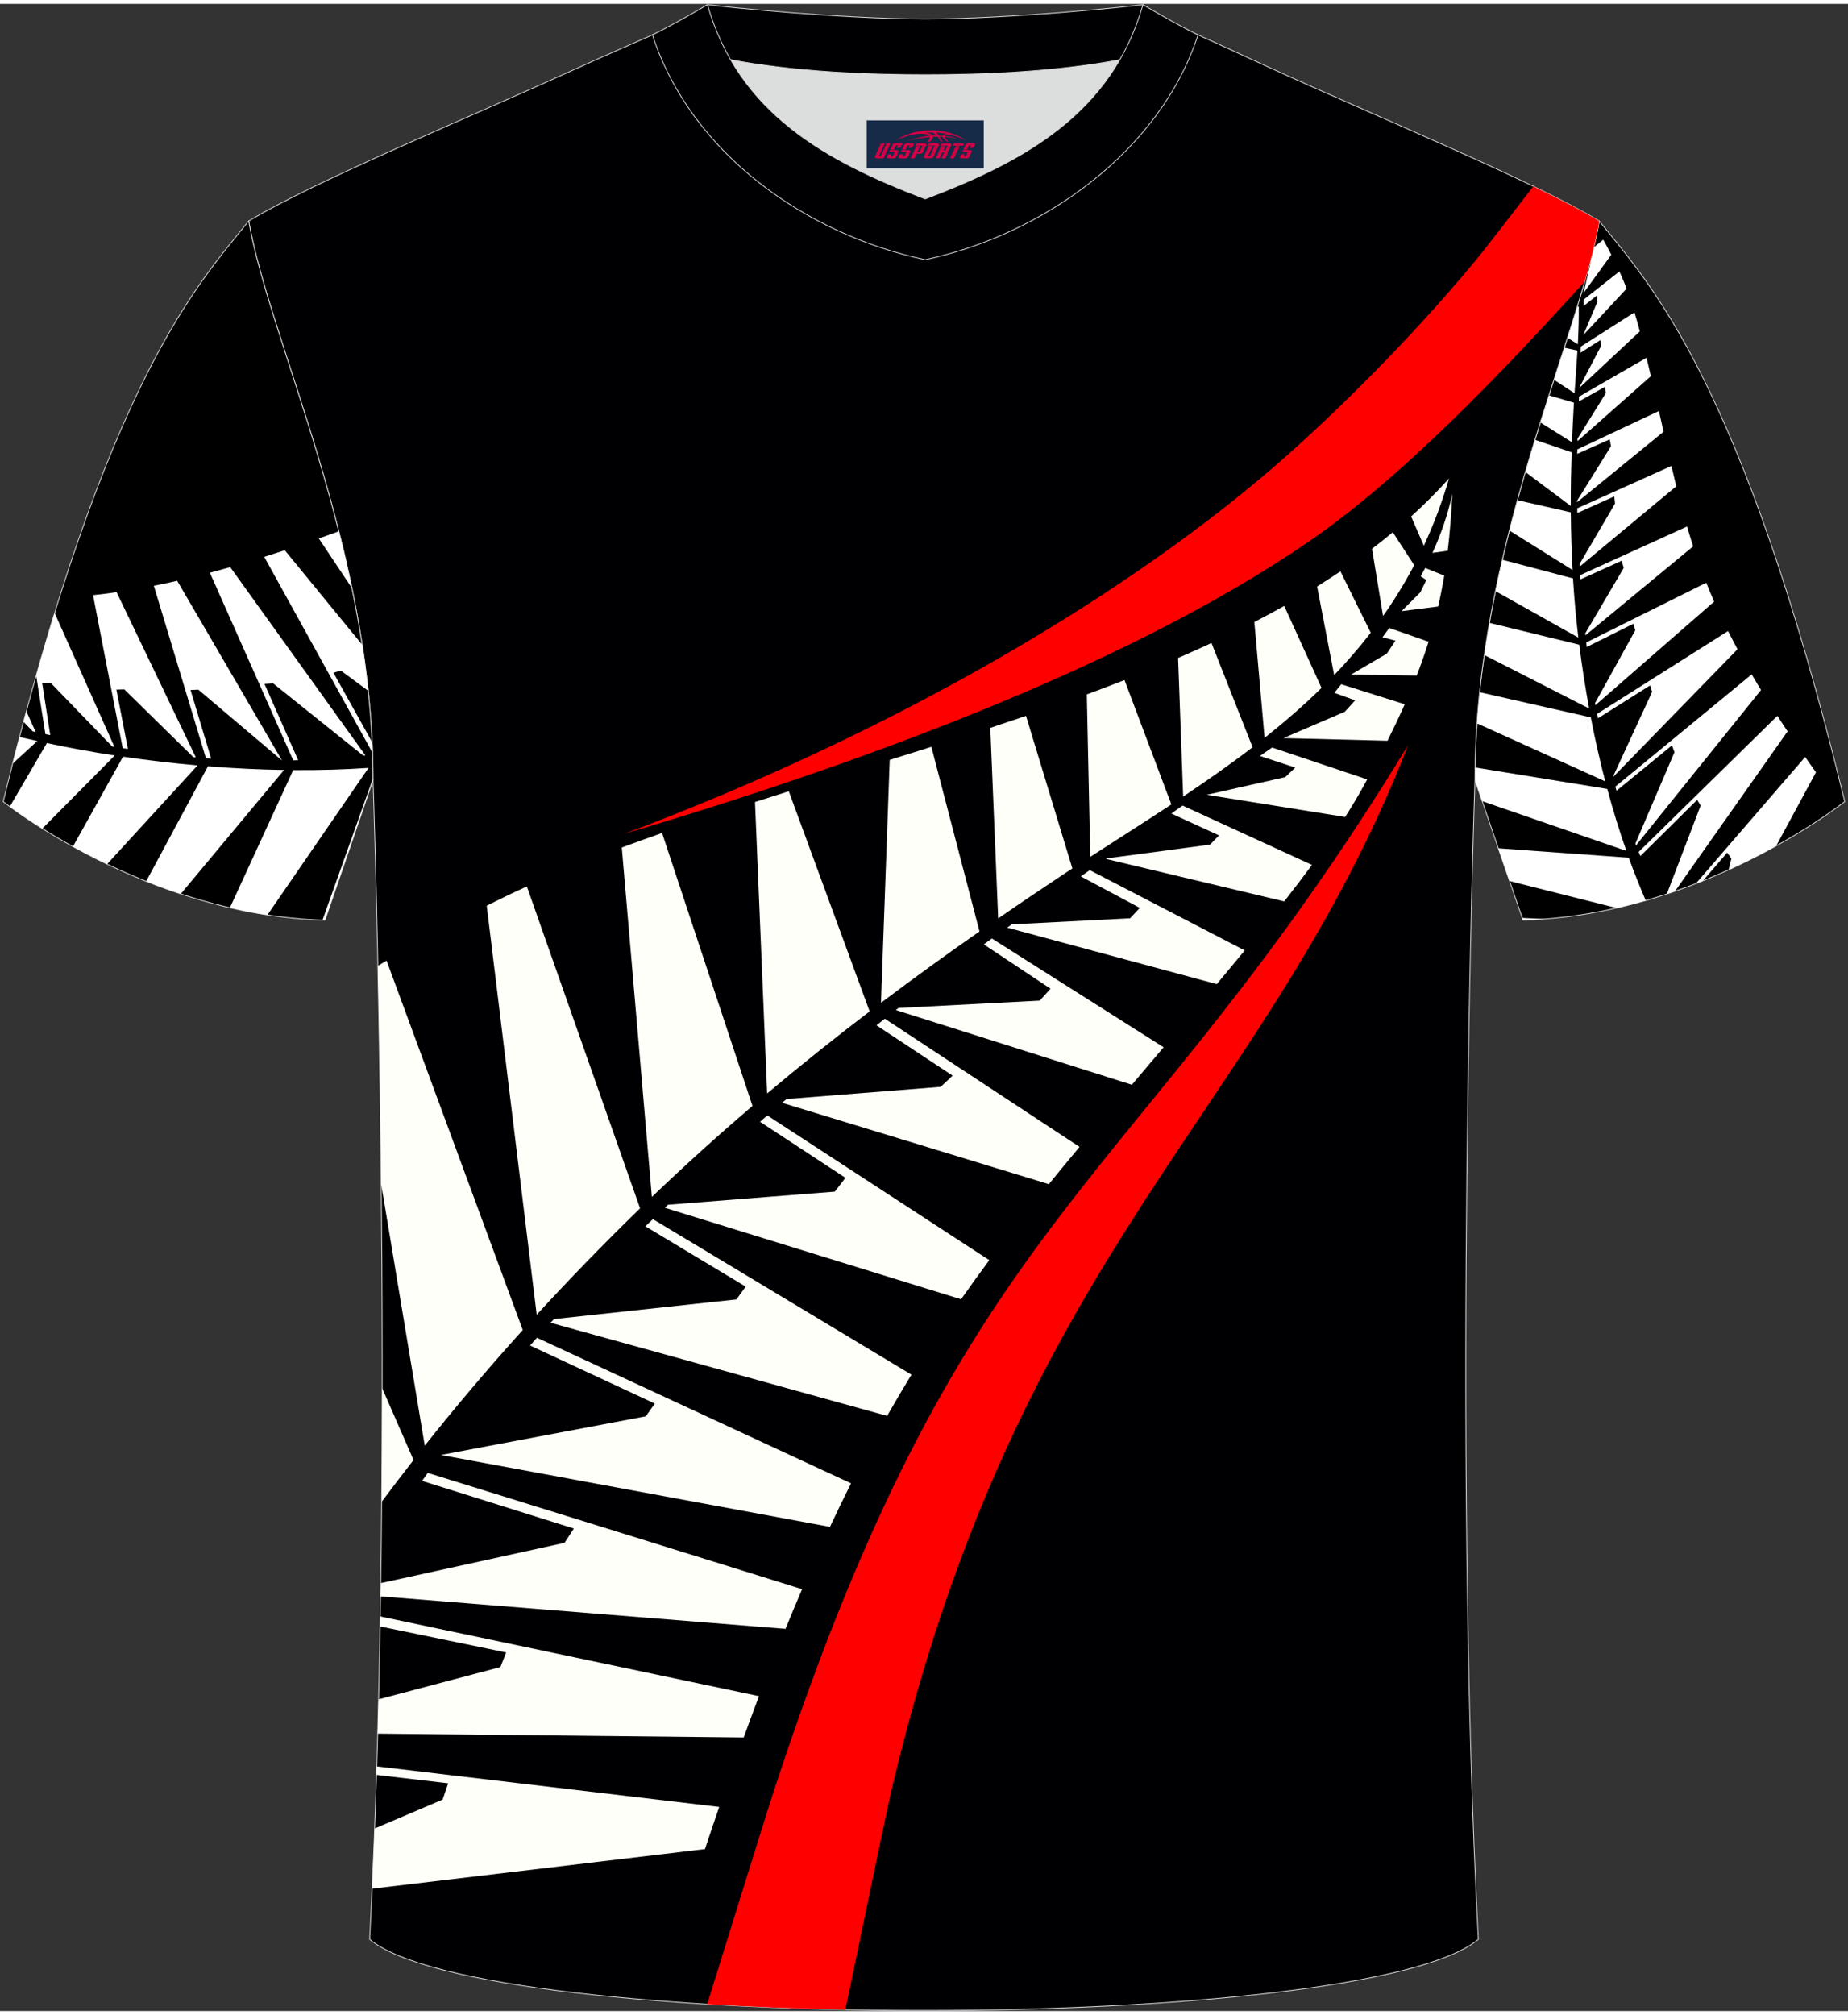 <?xml version="1.0" encoding="utf-8"?>
<!-- Generator: Adobe Illustrator 22.0.0, SVG Export Plug-In . SVG Version: 6.00 Build 0)  -->
<svg xmlns="http://www.w3.org/2000/svg" xmlns:xlink="http://www.w3.org/1999/xlink" version="1.1" id="图层_1" x="0px" y="0px" width="378px" height="412px" viewBox="0 0 379 411.5" enable-background="new 0 0 379 411.5" xml:space="preserve">
<rect x="0" y="0" width="379" height="411.5" fill="#333333" stroke="none"/>
<g>
	<path stroke="#DCDDDD" stroke-width="0.162" stroke-miterlimit="22.926" d="M327.99,44.52c10.2,12.75,29.25,32.3,50.34,119.02   c0,0-29.08,23.29-65.98,24.31c0,0-7.14-20.75-9.86-28.74C302.49,111.51,323.72,69.19,327.99,44.52z"/>
	<path fill="#FFFFFF" d="M364.27,172.63c-2.88,1.6-6.15,3.27-9.74,4.91l0.55-2.32l-0.86-1.21l-5,5.8c-0.48,0.19-0.96,0.38-1.45,0.57   l22.44-25.98l0,0c0.72,1.03,1.45,2.07,2.22,3.14L364.27,172.63L364.27,172.63z M343.51,181.94l23.1-32.79l0,0   c-0.72-1.08-1.42-2.14-2.1-3.18l0,0l-28.44,27.89c0.12,0.28,0.23,0.57,0.35,0.85l11.64-11.51l0.72,1.15l-6.94,18.14   C342.42,182.31,342.97,182.13,343.51,181.94L343.51,181.94z M337.52,183.83c-1.95,0.56-3.94,1.08-5.98,1.54l-21.96-5.53l-2.31-6.72   l26.76,1.93C335.2,178.25,336.37,181.17,337.52,183.83L337.52,183.83z M316.86,187.62c-1.49,0.11-3,0.2-4.52,0.24l-0.16-0.47   L316.86,187.62L316.86,187.62z M303.96,163.45l29.59,10.21c-1.36-3.87-2.68-8.1-3.92-12.71l-27.12-4.4   c-0.01,0.85-0.02,1.71-0.02,2.57C302.89,160.32,303.4,161.8,303.96,163.45L303.96,163.45z M302.9,147.5   c0.15-2.14,0.33-4.27,0.55-6.38l22.8,5.16c0.9,4.65,1.9,9.03,2.96,13.12l0,0L302.9,147.5L302.9,147.5z M304.4,133.49l21.51,10.97   l0,0c-0.76-4.14-1.45-8.5-2.03-13.08l-18.43-4.48C305.07,129.08,304.72,131.28,304.4,133.49L304.4,133.49z M306.69,120.39   c0.44-2.17,0.91-4.31,1.4-6.43l14.51,3.83l0,0c0.25,4.01,0.61,8.05,1.09,12.13L306.69,120.39L306.69,120.39z M309.55,107.97   l12.96,8.1l0,0c-0.22-3.97-0.33-7.91-0.36-11.83l0,0l-10.95-2.49C310.63,103.79,310.08,105.87,309.55,107.97L309.55,107.97z    M312.83,95.97c0.65-2.23,1.31-4.43,1.97-6.6l7.52,2.56l0,0c-0.12,3.66-0.19,7.33-0.18,11.01   C322.15,102.95,317.3,99.32,312.83,95.97L312.83,95.97z M315.9,85.81l6.49,4.07l0,0c0.1-2.47,0.22-4.93,0.36-7.39l0.04-0.73l0,0   l-5.14-1.5C317.08,82.08,316.49,83.93,315.9,85.81L315.9,85.81z M318.69,77.06c0.72-2.24,1.43-4.44,2.12-6.57l2.7,0.59   c-0.17,2.93-0.4,5.85-0.59,8.75l0,0L318.69,77.06L318.69,77.06z M321.47,68.45c0.71-2.21,1.38-4.35,2.02-6.43l0.3,0.06   c0.02,2.56-0.06,5.14-0.2,7.71L321.47,68.45L321.47,68.45z M326.1,52.96c0.27-1.04,0.53-2.05,0.76-3.04l1.94-1.58   c0.55,0.97,1.1,1.99,1.65,3.09l-5.68,7.84l1.39-5.99L326.1,52.96L326.1,52.96z M335.39,172.16l0.14,0.36l25.63-31.85   c-0.67-1.09-1.3-2.15-1.92-3.2c-0.03,0.03-0.05,0.04-0.06,0.05c-0.06,0.04-27.9,22.96-27.91,22.97c0.08,0.28,0.17,0.55,0.26,0.83   l11.37-9.31l0.51,1.41L335.39,172.16L335.39,172.16z M356.34,132.31c-0.68-1.27-1.33-2.51-1.94-3.73l0,0l-26.85,16.98l0.11,0.54   l0.07,0.36l10.68-6.73l0.42,1.31l-8.1,17.56L356.34,132.31L356.34,132.31L356.34,132.31z M351.55,122.54   c-0.57-1.3-1.11-2.59-1.62-3.87l0,0l-24.61,12.25c0.04,0.31,0.07,0.62,0.11,0.92l9.54-4.75l0.41,1.33l-8.26,14.93l0.01,0.05   l0.05,0.26l0.02,0.12L351.55,122.54L351.55,122.54L351.55,122.54z M347.24,111.22L347.24,111.22l-22.09,18.24l-0.01-0.12v-0.02   l-0.03-0.26l7.89-13.41l-0.41-1.48l-8.46,3.82l-0.01-0.08l-0.03-0.5l-0.02-0.29l21.92-9.97l0,0   C346.39,108.52,346.81,109.87,347.24,111.22L347.24,111.22z M343.78,98.9c-0.34-1.36-0.67-2.75-1-4.17l0,0l-19.31,8.69   c0.01,0.32,0.01,0.64,0.02,0.96l7.57-3.39l0.16,1.46l-7.28,12.4l0.03,0.52L343.78,98.9L343.78,98.9L343.78,98.9z M341.17,87.72   l-17.73,14.45v-0.3l6.95-11.18l-0.27-1.4l-6.65,2.96c0.01-0.3,0.01-0.61,0.02-0.91l16.73-7.87   C340.54,84.92,340.86,86.34,341.17,87.72L341.17,87.72z M338.57,76.33c-0.16-0.7-0.33-1.42-0.5-2.14c-0.13-0.55-0.26-1.1-0.39-1.64   l-13.84,7.97l-0.04,0.99l5.34-2.99l0.22,1.25l-5.82,9.35l-0.01,0.52L338.57,76.33L338.57,76.33z M336.31,67.14l-12.4,11.58v-0.08   l4.48-8.57l-0.18-1.14l-4.06,2.59l0,0c0.01-0.42,0.02-0.83,0.03-1.24l0,0l11.02-7.03C335.59,64.49,335.95,65.79,336.31,67.14   L336.31,67.14z M333.59,58.38c-0.37-0.98-0.74-1.9-1.13-2.76c-0.12-0.26-0.23-0.51-0.35-0.76l-7.27,5.73l-0.05,1.35l2.69-2.14   l0.14,1.23l-2.9,6.87L333.59,58.38z"/>
	<path fill="#000002" stroke="#DCDDDD" stroke-width="0.162" stroke-miterlimit="22.926" d="M75.81,396.8   c5.36-101,0.7-237.68,0.7-237.68c0-47.62-21.24-89.93-25.5-114.6c13.63-8.23,45.28-21.25,67.14-31.23   c5.55-2.52,11.68-5.18,15.66-6.93c17.52-0.32,25.34,1.25,55.54,1.25h0.31c30.2,0,38.53-1.57,56.04-1.25   c3.98,1.76,9.6,4.41,15.15,6.93c21.87,9.98,53.51,23,67.14,31.23c-4.27,24.67-25.5,66.98-25.5,114.6c0,0-4.66,136.67,0.7,237.68   C280.12,416.24,98.88,416.24,75.81,396.8z"/>
	<path fill="#FF0000" d="M128.02,170.16c42.79-12.69,101.38-33.06,140.59-60.06c18.79-12.94,38.93-33.91,56.4-53.19   c1.29-4.5,2.33-8.64,2.97-12.37c-3.49-2.1-8.15-4.52-13.53-7.12c-5.08,6.59-9.44,12.24-10.36,13.37   c-11.98,14.83-27.59,30.63-40.14,41.78C232.49,120.49,184.19,149.06,128.02,170.16z"/>
	<path fill="#FF0000" d="M288.79,151.96c-56.4,92.49-90.65,93.22-130.45,215.55c-1.02,3.13-7.14,22.76-13.31,42.59   c9.11,0.55,18.65,0.93,28.35,1.12c4.35-21,8.62-41.42,9.41-44.8C209.22,254.4,259.36,227.43,288.79,151.96z"/>
	<path fill="#FFFFFA" d="M290.55,137.7c0.91-2.36,1.72-4.65,2.43-6.93l-8.06-2.82l-1.39,1.91l2.66,0.69l-1.78,2.67l-7.34,4.29   L290.55,137.7L290.55,137.7z M76.31,386.42c0.18-4.07,0.36-8.18,0.51-12.33l13.96-5.94l1.13-3.34l-14.7-1.72l0.05-1.74l70.24,8.31   l0,0c-0.96,2.81-1.94,5.69-2.92,8.64L76.31,386.42L76.31,386.42z M77.45,354.63c0.06-2.34,0.13-4.68,0.18-7.03l25-6.62l1.18-2.99   l-25.87-5.34l0.03-2.05l77.69,16.35l0,0c-1.04,2.75-2.09,5.57-3.14,8.47l0,0L77.45,354.63L77.45,354.63z M78.06,326.49l83.04,6.66   c1.14-2.79,2.27-5.5,3.4-8.13c-0.09-0.03-0.15-0.05-0.16-0.05c-0.15-0.08-76.59-23.79-76.6-23.79c-0.4,0.54-0.79,1.09-1.18,1.63   l31.13,9.77l-1.91,2.93l-37.67,8.26L78.06,326.49L78.06,326.49z M78.27,307.11c0.07-7.86,0.1-15.65,0.11-23.3l6.43,14.72   C82.54,301.43,80.38,304.29,78.27,307.11L78.27,307.11z M78.18,241.99l8.93,53.6l0,0c6.09-7.67,12.78-15.6,20.1-23.71l-27.93-75.73   c-0.6,0.36-1.19,0.72-1.79,1.08C77.75,209.93,78.01,225.18,78.18,241.99L78.18,241.99z M110.07,268.75L110.07,268.75l-10.25-83.86   c1.21-0.6,2.42-1.2,3.63-1.79c1.51-0.73,3.05-1.45,4.6-2.16l23.22,66C123.68,254.32,116.63,261.6,110.07,268.75L110.07,268.75z    M133.69,244.6c6.79-6.51,13.67-12.71,20.63-18.67l0,0l-18.54-55.95c-2.79,0.98-5.54,1.97-8.26,2.98L133.69,244.6L133.69,244.6z    M157.33,223.38c6.93-5.83,13.94-11.42,21.02-16.82l0,0l-16.58-45.13c-2.32,0.73-4.63,1.46-6.93,2.2L157.33,223.38L157.33,223.38   L157.33,223.38z M180.68,204.8c6.67-5.03,13.41-9.9,20.2-14.64l0,0l-9.87-37.84l0,0c-2.84,0.9-5.69,1.79-8.54,2.68   C182.35,158.03,180.68,204.8,180.68,204.8L180.68,204.8z M204.71,187.5c4.59-3.17,9.21-6.28,13.85-9.35l1.37-0.9l0,0l-9.51-31.28   l0,0c-2.43,0.83-4.87,1.65-7.32,2.46l0,0L204.71,187.5L204.71,187.5L204.71,187.5z M223.6,174.87c5.51-3.57,11.1-7.1,16.63-10.74   l-9.61-25.5l0,0c-2.55,1-5.13,1.98-7.73,2.94l0,0L223.6,174.87L223.6,174.87L223.6,174.87z M242.65,162.51   c4.84-3.23,9.62-6.57,14.24-10.11l-8.43-21.37l0,0c-2.25,1.05-4.54,2.07-6.85,3.07L242.65,162.51L242.65,162.51z M259.35,150.48   c4.06-3.22,7.97-6.61,11.68-10.24l-7.65-16.8h-0.01c-2.01,1.12-4.04,2.22-6.12,3.29l0,0L259.35,150.48L259.35,150.48z    M273.62,137.61l-3.5-18.16v-0.01c1.62-1.01,3.21-2.04,4.78-3.09h0.01l6.21,12.58C278.76,131.98,276.25,134.87,273.62,137.61   L273.62,137.61z M283.65,125.49c2.31-3.28,4.45-6.74,6.38-10.42l-4.38-6.74h-0.01c-1.39,1.15-2.81,2.29-4.26,3.39l0,0   L283.65,125.49L283.65,125.49z M292.01,111.09l-2.61-6c2.75-2.48,5.34-5.08,7.77-7.79C295.75,102.21,294.01,106.79,292.01,111.09   L292.01,111.09z M170.21,312.24L170.21,312.24L90.43,297.5l42.01-7.92l1.85-2.62l-25.58-11.9l0.56-0.64l0.85-0.95l64.42,29.85l0,0   C173.1,306.2,171.65,309.17,170.21,312.24L170.21,312.24z M181.94,289.49c1.65-2.9,3.31-5.71,4.99-8.45l0,0l-53.03-31.89   c-0.52,0.49-1.03,0.98-1.54,1.47l20.57,12.36l-1.9,2.63l-37.41,4.03l-0.09,0.09l-0.42,0.45l-0.2,0.21L181.94,289.49L181.94,289.49   L181.94,289.49z M197.1,265.58L197.1,265.58l-60.74-18.76l0.19-0.18l0.03-0.03l0.43-0.41l34.2-2.69l2.18-2.83l-17.52-11.49   l0.13-0.11l0.86-0.75l0.51-0.44l45.52,29.67l0,0C200.93,260.21,198.99,262.88,197.1,265.58L197.1,265.58z M215.1,241.98   L215.1,241.98l-54.7-16.68l0.91-0.77l31.61-2.5l2.45-2.3l-15.62-10.32c0.57-0.45,1.14-0.9,1.71-1.35l39.94,26.28l0,0   C219.25,236.91,217.15,239.46,215.1,241.98L215.1,241.98z M232.13,221.6l-48.41-15.32l0.55-0.42l28.97-1.51l2.21-2.44l-13.69-9.09   c0.56-0.4,1.11-0.8,1.67-1.2l35.21,22.29C236.4,216.55,234.24,219.11,232.13,221.6L232.13,221.6z M249.54,200.97l-42.97-11.58   l0.95-0.68l24.24-1.24l2-2.13l-12.11-6.46l1.85-1.28l31.77,16.46c-0.82,0.99-1.65,1.99-2.49,3.01   C251.69,198.39,250.61,199.69,249.54,200.97L249.54,200.97z M263.37,184.01l-36.53-8.71l0.16-0.11l21.16-2.82l1.84-1.89l-9.77-4.49   l0,0c0.77-0.54,1.54-1.09,2.3-1.63l0,0l26.54,12.17C267.27,178.97,265.38,181.46,263.37,184.01L263.37,184.01z M275.87,166.7   l-28.37-4.55l16.09-3.62l2.05-1.96l-7.25-2.38l2.5-1.73l19.5,6.54c-0.31,0.57-0.62,1.13-0.94,1.71   C278.38,162.64,277.18,164.64,275.87,166.7L275.87,166.7z M284.56,151.07l-21.35-0.54l12.6-5.41l2.11-2.33l-4.26-1.54l1.41-1.76   l13.02,4.1C287.03,146,285.85,148.48,284.56,151.07L284.56,151.07z M294.94,123.55l-7.5,0.95l3.86-3.87l1.22-2.51l-1.16-0.77   l0.07-0.12c0.14-0.24,0.26-0.49,0.4-0.73l0.46-0.85l3.91,1.57C295.84,119.34,295.42,121.45,294.94,123.55L294.94,123.55z    M296.91,112.11c0.44-3.68,0.74-7.51,0.94-11.63c-0.92,4.19-2.3,8.2-4.07,12.07v0.01L296.91,112.11z"/>
	<path fill="#DCDDDD" d="M149.83,11.44c8.45,14.62,23.39,22.27,39.92,28.55c16.55-6.29,31.48-13.92,39.92-28.56   c-8.65,1.66-21.45,3.09-39.92,3.09C171.29,14.53,158.49,13.1,149.83,11.44z"/>
	<path fill="#000003" stroke="#DCDDDD" stroke-width="0.162" stroke-miterlimit="22.926" d="M189.75,3.1   c-17.28,0-41.78-2.53-44.66-2.93c0,0-5.53,4.46-11.29,6.19c0,0,11.78,8.17,55.95,8.17s55.95-8.17,55.95-8.17   c-5.76-1.72-11.29-6.19-11.29-6.19C231.52,0.57,207.04,3.1,189.75,3.1z"/>
	<path fill="#000003" stroke="#DCDDDD" stroke-width="0.162" stroke-miterlimit="22.926" d="M189.75,52.45   c23.96-5.08,48.15-22.11,55.95-46.09c-4.43-2.13-11.29-6.19-11.29-6.19c-6.4,22.33-24.3,32.08-44.66,39.82   c-20.33-7.73-38.27-17.52-44.66-39.82c0,0-6.86,4.05-11.29,6.19C141.71,30.71,165.4,47.29,189.75,52.45z"/>
	
	<path stroke="#DCDDDD" stroke-width="0.162" stroke-miterlimit="22.926" d="M51,44.52C40.8,57.28,21.75,76.83,0.66,163.55   c0,0,29.08,23.29,65.98,24.31c0,0,7.14-20.75,9.86-28.74C76.5,111.51,55.27,69.19,51,44.52z"/>
	<path fill="#FFFFFF" d="M11.2,124.86c-1.25,4.06-2.51,8.34-3.78,12.85l1.89,12l0.33,0.07l0.57,0.12l0.09,0.02l-1.65-10.67h1.79   l12.57,13l0.3,0.05h0.02l0.13,0.02L11.2,124.86L11.2,124.86z M5.4,145.02c-0.19,0.72-0.39,1.44-0.58,2.17l1.91,1.97l0.59,0.13   L5.4,145.02L5.4,145.02z M4,150.3c1.21,0.28,2.43,0.56,3.65,0.83l0,0l-5.06,4.63C3.06,153.91,3.53,152.09,4,150.3L4,150.3z    M2.01,164.57l7.6-13.02l0,0c4.57,0.97,9.21,1.82,13.92,2.54L8.68,169.08C5.61,167.15,3.34,165.55,2.01,164.57L2.01,164.57z    M14.96,172.76c2.13,1.18,4.47,2.4,7,3.61l18.55-20.24l0,0c-4.88-0.43-9.97-1.02-15.28-1.79L14.96,172.76L14.96,172.76z    M29.98,179.89l12.67-23.58c5.49,0.44,10.7,0.68,15.61,0.75l0,0l-21.19,25.42C34.61,181.67,32.25,180.8,29.98,179.89L29.98,179.89z    M47.15,185.31c2.5,0.58,5.06,1.08,7.69,1.48l20.74-30.15c-4.75,0.32-9.9,0.49-15.45,0.45L47.15,185.31L47.15,185.31z    M66.14,187.84l10.36-29.09v0.38c-2.72,7.99-9.86,28.74-9.86,28.74C66.47,187.86,66.31,187.85,66.14,187.84L66.14,187.84z    M76.4,153.54c-0.02-0.74-0.06-1.47-0.09-2.2l-7.93-14.21l1.51-0.45l5.61,4.14c-0.34-3.18-0.75-6.33-1.23-9.44L58.4,112.01l0,0   c-1.43,0.48-2.84,0.93-4.21,1.36l0,0L76.4,153.54L76.4,153.54z M72.17,119.77l-6.78-10.17l0,0c1.34-0.47,2.7-0.96,4.1-1.47   C70.44,111.93,71.34,115.82,72.17,119.77L72.17,119.77z M74.49,154.11l-18.5-14.82l-1.74,0.14l6.9,15.63   c-0.34,0.01-0.67,0.02-1.01,0.03c0-0.01-17.04-38.3-17.06-38.38c0-0.01-0.01-0.04-0.03-0.08c1.36-0.36,2.75-0.75,4.17-1.15   l27.72,38.59L74.49,154.11L74.49,154.11z M36.34,118.28L36.34,118.28l21.5,36.85L40.68,140.6l-1.6,0.07l4.22,14.05l-0.43-0.03   l-0.64-0.05L31.55,119.3l0,0C33.12,118.99,34.71,118.65,36.34,118.28L36.34,118.28z M23.91,120.61L23.91,120.61l16.25,33.86   l-0.15-0.01l-0.31-0.03l-0.06-0.01l-14.15-13.88l-1.62,0.05l2.36,12.16c-0.35-0.05-0.71-0.11-1.07-0.16l-6.08-31.37l0,0   C20.67,121.05,22.28,120.85,23.91,120.61z"/>
</g>
<g id="tag_logo">
	<rect y="23.89" fill="#162B48" width="24" height="9.818" x="177.75"/>
	<g>
		<path fill="#D30044" d="M193.71,27.08l0.005-0.011c0.131-0.311,1.085-0.262,2.351,0.071c0.715,0.24,1.44,0.54,2.193,0.9    c-0.218-0.147-0.447-0.289-0.682-0.42l0.011,0.005l-0.011-0.005c-1.478-0.845-3.218-1.418-5.1-1.62    c-1.282-0.115-1.658-0.082-2.411-0.055c-2.449,0.142-4.68,0.905-6.458,2.095c1.26-0.638,2.722-1.075,4.195-1.336    c1.467-0.18,2.476-0.033,2.771,0.344c-1.691,0.175-3.469,0.633-4.555,1.075c1.156-0.338,2.967-0.665,4.647-0.813    c0.016,0.251-0.115,0.567-0.415,0.96h0.475c0.376-0.382,0.584-0.725,0.595-1.004c0.333-0.022,0.66-0.033,0.971-0.033    C192.54,27.52,192.75,27.87,192.95,28.26h0.262c-0.125-0.344-0.295-0.687-0.518-1.036c0.207,0,0.393,0.005,0.567,0.011    c0.104,0.267,0.496,0.66,1.058,1.025h0.245c-0.442-0.365-0.753-0.753-0.835-1.004c1.047,0.065,1.696,0.224,2.885,0.513    C195.53,27.34,194.79,27.17,193.71,27.08z M191.27,26.99c-0.164-0.295-0.655-0.485-1.402-0.551    c0.464-0.033,0.922-0.055,1.364-0.055c0.311,0.147,0.589,0.344,0.84,0.589C191.81,26.97,191.54,26.98,191.27,26.99z M193.25,27.04c-0.224-0.016-0.458-0.027-0.715-0.044c-0.147-0.202-0.311-0.398-0.502-0.6c0.082,0,0.164,0.005,0.24,0.011    c0.72,0.033,1.429,0.125,2.138,0.273C193.74,26.64,193.36,26.8,193.25,27.04z"/>
		<path fill="#D30044" d="M180.67,28.62L179.5,31.17C179.32,31.54,179.59,31.68,180.07,31.68l0.873,0.005    c0.115,0,0.251-0.049,0.327-0.175l1.342-2.891H181.83L180.61,31.25H180.44c-0.147,0-0.185-0.033-0.147-0.125l1.156-2.504H180.67L180.67,28.62z M182.53,29.97h1.271c0.36,0,0.584,0.125,0.442,0.425L183.77,31.43C183.67,31.65,183.4,31.68,183.17,31.68H182.25c-0.267,0-0.442-0.136-0.349-0.333l0.235-0.513h0.742L182.7,31.21C182.68,31.26,182.72,31.27,182.78,31.27h0.18    c0.082,0,0.125-0.016,0.147-0.071l0.376-0.813c0.011-0.022,0.011-0.044-0.055-0.044H182.36L182.53,29.97L182.53,29.97z M183.35,29.9h-0.78l0.475-1.025c0.098-0.218,0.338-0.256,0.578-0.256H185.07L184.68,29.46L183.9,29.58l0.262-0.562H183.87c-0.082,0-0.12,0.016-0.147,0.071L183.35,29.9L183.35,29.9z M184.94,29.97L184.77,30.34h1.069c0.06,0,0.06,0.016,0.049,0.044    L185.51,31.2C185.49,31.25,185.45,31.27,185.37,31.27H185.19c-0.055,0-0.104-0.011-0.082-0.06l0.175-0.376H184.54L184.31,31.35C184.21,31.54,184.39,31.68,184.66,31.68h0.916c0.24,0,0.502-0.033,0.605-0.251l0.475-1.031c0.142-0.3-0.082-0.425-0.442-0.425H184.94L184.94,29.97z M185.75,29.9l0.371-0.818c0.022-0.055,0.06-0.071,0.147-0.071h0.295L186.3,29.57l0.791-0.115l0.387-0.845H186.03c-0.24,0-0.48,0.038-0.578,0.256L184.98,29.9L185.75,29.9L185.75,29.9z M188.15,30.36h0.278c0.087,0,0.153-0.022,0.202-0.115    l0.496-1.075c0.033-0.076-0.011-0.12-0.125-0.12H187.6l0.431-0.431h1.522c0.355,0,0.485,0.153,0.393,0.355l-0.676,1.445    c-0.06,0.125-0.175,0.333-0.644,0.327l-0.649-0.005L187.54,31.68H186.76l1.178-2.558h0.785L188.15,30.36L188.15,30.36z     M190.74,31.17c-0.022,0.049-0.06,0.076-0.142,0.076h-0.191c-0.082,0-0.109-0.027-0.082-0.076l0.944-2.051h-0.785l-0.987,2.138    c-0.125,0.273,0.115,0.415,0.453,0.415h0.72c0.327,0,0.649-0.071,0.769-0.322l1.085-2.384c0.093-0.202-0.06-0.355-0.415-0.355    h-1.533l-0.431,0.431h1.38c0.115,0,0.164,0.033,0.131,0.104L190.74,31.17L190.74,31.17z M193.46,30.04h0.278    c0.087,0,0.158-0.022,0.202-0.115l0.344-0.753c0.033-0.076-0.011-0.12-0.125-0.12h-1.402l0.425-0.431h1.527    c0.355,0,0.485,0.153,0.393,0.355l-0.529,1.124c-0.044,0.093-0.147,0.18-0.393,0.18c0.224,0.011,0.256,0.158,0.175,0.327    l-0.496,1.075h-0.785l0.54-1.167c0.022-0.055-0.005-0.087-0.104-0.087h-0.235L192.69,31.68h-0.785l1.178-2.558h0.785L193.46,30.04L193.46,30.04z M196.03,29.13L194.85,31.68h0.785l1.184-2.558H196.03L196.03,29.13z M197.54,29.06l0.202-0.431h-2.1l-0.295,0.431    H197.54L197.54,29.06z M197.52,29.97h1.271c0.36,0,0.584,0.125,0.442,0.425l-0.475,1.031c-0.104,0.218-0.371,0.251-0.605,0.251    h-0.916c-0.267,0-0.442-0.136-0.349-0.333l0.235-0.513h0.742L197.69,31.21c-0.022,0.049,0.022,0.06,0.082,0.06h0.18    c0.082,0,0.125-0.016,0.147-0.071l0.376-0.813c0.011-0.022,0.011-0.044-0.049-0.044h-1.069L197.52,29.97L197.52,29.97z     M198.33,29.9H197.55l0.475-1.025c0.098-0.218,0.338-0.256,0.578-0.256h1.451l-0.387,0.845l-0.791,0.115l0.262-0.562h-0.295    c-0.082,0-0.12,0.016-0.147,0.071L198.33,29.9z"/>
	</g>
</g>
</svg>